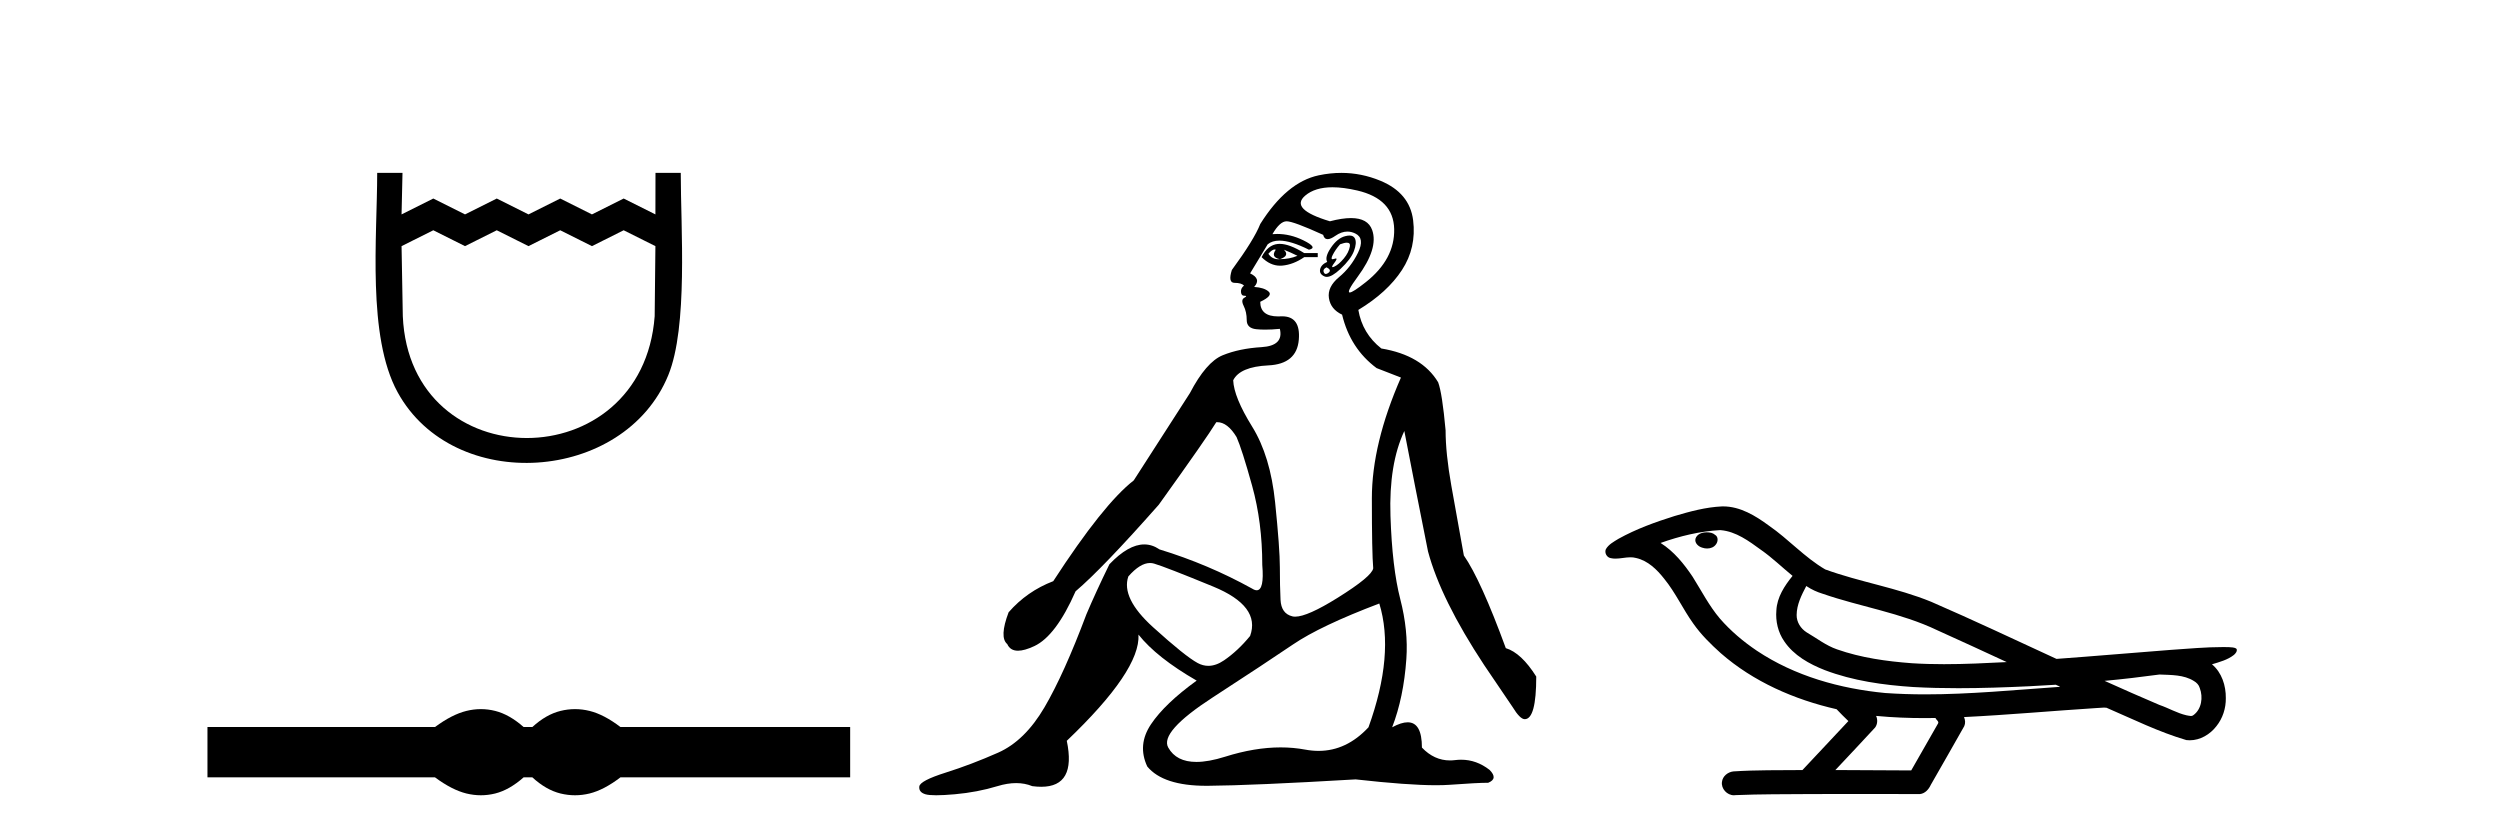 <?xml version='1.0' encoding='UTF-8' standalone='yes'?><svg xmlns='http://www.w3.org/2000/svg' xmlns:xlink='http://www.w3.org/1999/xlink' width='122.0' height='41.0' ><path d='M 18.407 8.437 C 18.407 11.563 17.91 16.41 19.401 19.136 C 22.137 24.139 30.459 23.573 32.611 18.312 C 33.581 15.943 33.221 11.131 33.221 8.437 L 31.988 8.437 L 31.984 10.463 L 30.435 9.688 L 28.887 10.463 L 27.339 9.688 L 25.79 10.463 L 24.242 9.688 L 22.693 10.463 L 21.145 9.688 L 19.596 10.463 L 19.642 8.437 L 18.407 8.437 M 19.596 12.011 L 21.145 11.237 L 22.693 12.011 L 24.242 11.237 L 25.79 12.011 L 27.339 11.237 L 28.887 12.011 L 30.435 11.237 L 31.984 12.011 L 31.948 15.432 C 31.354 23.358 20.002 23.355 19.657 15.432 L 19.596 12.011 Z' style='fill:#000000;stroke:none' /><path d='M 23.467 34.605 C 23.233 34.605 22.999 34.634 22.763 34.692 C 22.291 34.808 21.78 35.07 21.228 35.479 L 10.124 35.479 L 10.124 37.935 L 21.228 37.935 C 21.78 38.344 22.291 38.607 22.763 38.723 C 22.999 38.78 23.233 38.809 23.467 38.809 C 23.701 38.809 23.933 38.78 24.164 38.723 C 24.627 38.607 25.09 38.344 25.552 37.935 L 25.979 37.935 C 26.424 38.344 26.883 38.607 27.354 38.723 C 27.59 38.78 27.826 38.809 28.061 38.809 C 28.297 38.809 28.533 38.78 28.769 38.723 C 29.24 38.607 29.743 38.344 30.277 37.935 L 41.488 37.935 L 41.488 35.479 L 30.277 35.479 C 29.743 35.07 29.24 34.808 28.769 34.692 C 28.533 34.634 28.297 34.605 28.061 34.605 C 27.826 34.605 27.59 34.634 27.354 34.692 C 26.883 34.808 26.424 35.07 25.979 35.479 L 25.552 35.479 C 25.09 35.07 24.627 34.808 24.164 34.692 C 23.933 34.634 23.701 34.605 23.467 34.605 Z' style='fill:#000000;stroke:none' /><path d='M 62.203 12.173 Q 62.233 12.173 62.259 12.186 Q 61.995 12.549 62.457 12.648 Q 62.953 12.483 62.655 12.186 L 62.655 12.186 Q 62.986 12.318 63.316 12.483 Q 62.92 12.648 62.457 12.648 Q 62.421 12.651 62.386 12.651 Q 62.074 12.651 61.896 12.384 Q 62.081 12.173 62.203 12.173 ZM 62.451 11.901 Q 62.403 11.901 62.358 11.905 Q 61.863 11.955 61.566 12.549 Q 61.983 12.966 62.468 12.966 Q 62.52 12.966 62.573 12.962 Q 63.118 12.912 63.646 12.549 L 64.306 12.549 L 64.306 12.351 L 63.646 12.351 Q 62.926 11.901 62.451 11.901 ZM 65.725 11.843 Q 65.904 11.843 65.874 12.021 Q 65.824 12.318 65.577 12.615 Q 65.329 12.912 65.115 13.011 Q 65.059 13.037 65.032 13.037 Q 64.956 13.037 65.115 12.83 Q 65.281 12.613 65.19 12.613 Q 65.164 12.613 65.115 12.632 Q 65.064 12.651 65.032 12.651 Q 64.932 12.651 65.032 12.45 Q 65.164 12.186 65.395 11.922 Q 65.607 11.843 65.725 11.843 ZM 64.735 13.044 Q 64.999 13.176 64.834 13.308 Q 64.756 13.37 64.701 13.37 Q 64.638 13.37 64.603 13.292 Q 64.537 13.143 64.735 13.044 ZM 65.855 11.494 Q 65.763 11.494 65.643 11.526 Q 65.263 11.625 64.95 12.087 Q 64.636 12.549 64.768 12.78 Q 64.471 12.912 64.422 13.143 Q 64.372 13.374 64.636 13.49 Q 64.687 13.512 64.748 13.512 Q 65 13.512 65.412 13.127 Q 65.924 12.648 66.072 12.252 Q 66.221 11.856 66.122 11.641 Q 66.054 11.494 65.855 11.494 ZM 65.025 9.139 Q 65.558 9.139 66.237 9.297 Q 68.003 9.71 68.036 11.179 Q 68.069 12.648 66.65 13.77 Q 66.015 14.273 65.869 14.273 Q 65.688 14.273 66.254 13.506 Q 67.277 12.12 66.963 11.229 Q 66.757 10.642 65.928 10.642 Q 65.498 10.642 64.9 10.799 Q 62.92 10.205 63.695 9.545 Q 64.173 9.139 65.025 9.139 ZM 62.787 10.799 Q 63.118 10.799 64.57 11.46 Q 64.623 11.671 64.788 11.671 Q 64.933 11.671 65.164 11.509 Q 65.461 11.301 65.753 11.301 Q 65.947 11.301 66.138 11.394 Q 66.617 11.625 66.27 12.334 Q 65.924 13.044 65.346 13.523 Q 64.768 14.002 64.851 14.546 Q 64.933 15.091 65.494 15.355 Q 65.891 17.006 67.178 17.963 L 68.366 18.425 Q 66.947 21.66 66.947 24.317 Q 66.947 26.975 67.013 27.734 Q 66.947 28.13 65.28 29.17 Q 63.801 30.093 63.205 30.093 Q 63.129 30.093 63.068 30.078 Q 62.523 29.946 62.49 29.269 Q 62.457 28.592 62.457 27.685 Q 62.457 26.777 62.226 24.516 Q 61.995 22.254 61.104 20.818 Q 60.213 19.382 60.18 18.557 Q 60.51 17.897 61.896 17.831 Q 63.283 17.765 63.382 16.576 Q 63.477 15.436 62.568 15.436 Q 62.53 15.436 62.49 15.438 Q 62.43 15.441 62.373 15.441 Q 61.5 15.441 61.5 14.728 Q 62.127 14.431 61.913 14.233 Q 61.698 14.035 61.203 14.002 Q 61.566 13.605 61.005 13.341 L 61.863 11.922 Q 62.081 11.742 62.434 11.742 Q 62.989 11.742 63.877 12.186 Q 64.339 12.087 63.596 11.724 Q 62.968 11.417 62.327 11.417 Q 62.211 11.417 62.094 11.427 Q 62.457 10.799 62.787 10.799 ZM 56.12 27.475 Q 56.221 27.475 56.317 27.503 Q 56.878 27.668 59.206 28.625 Q 61.533 29.583 61.005 31.035 Q 60.411 31.761 59.734 32.224 Q 59.339 32.493 58.967 32.493 Q 58.701 32.493 58.447 32.356 Q 57.836 32.026 56.268 30.606 Q 54.7 29.187 55.063 28.13 Q 55.637 27.475 56.12 27.475 ZM 67.31 29.451 Q 68.069 31.927 66.782 35.492 Q 65.711 36.643 64.346 36.643 Q 64.028 36.643 63.695 36.581 Q 63.116 36.473 62.496 36.473 Q 61.226 36.473 59.783 36.928 Q 58.976 37.182 58.384 37.182 Q 57.402 37.182 57.011 36.482 Q 56.581 35.723 59.173 34.039 Q 61.764 32.356 63.101 31.448 Q 64.438 30.54 67.31 29.451 ZM 65.459 8.437 Q 64.916 8.437 64.355 8.555 Q 62.787 8.885 61.5 10.932 Q 61.203 11.691 60.114 13.176 Q 59.916 13.803 60.246 13.803 Q 60.576 13.803 60.708 13.936 Q 60.543 14.068 60.559 14.249 Q 60.576 14.431 60.708 14.431 Q 60.906 14.431 60.724 14.53 Q 60.543 14.629 60.691 14.926 Q 60.84 15.223 60.84 15.619 Q 60.84 16.015 61.302 16.065 Q 61.5 16.086 61.741 16.086 Q 62.061 16.086 62.457 16.048 L 62.457 16.048 Q 62.655 16.873 61.566 16.94 Q 60.477 17.006 59.668 17.336 Q 58.859 17.666 58.067 19.184 Q 56.68 21.33 55.327 23.443 Q 53.841 24.598 51.399 28.361 Q 50.111 28.856 49.22 29.88 Q 48.758 31.101 49.154 31.431 Q 49.298 31.755 49.678 31.755 Q 49.994 31.755 50.474 31.53 Q 51.531 31.035 52.488 28.856 Q 53.808 27.734 56.548 24.631 Q 58.892 21.363 59.354 20.604 Q 59.376 20.602 59.398 20.602 Q 59.902 20.602 60.345 21.33 Q 60.609 21.924 61.104 23.707 Q 61.599 25.489 61.599 27.569 Q 61.704 28.805 61.328 28.805 Q 61.231 28.805 61.104 28.724 Q 58.958 27.536 56.581 26.81 Q 56.229 26.568 55.84 26.568 Q 55.063 26.568 54.139 27.536 Q 53.478 28.89 53.016 29.979 Q 51.927 32.884 50.97 34.518 Q 50.012 36.152 48.708 36.73 Q 47.404 37.307 46.15 37.703 Q 44.895 38.1 44.862 38.38 Q 44.829 38.661 45.16 38.76 Q 45.325 38.809 45.684 38.809 Q 46.043 38.809 46.596 38.76 Q 47.701 38.661 48.675 38.364 Q 49.162 38.215 49.587 38.215 Q 50.012 38.215 50.375 38.364 Q 50.61 38.395 50.813 38.395 Q 52.531 38.395 52.059 36.152 Q 55.657 32.719 55.558 30.969 L 55.558 30.969 Q 56.449 32.092 58.397 33.214 Q 56.845 34.336 56.169 35.343 Q 55.492 36.35 55.987 37.406 Q 56.766 38.347 58.869 38.347 Q 58.905 38.347 58.942 38.347 Q 61.104 38.331 66.155 38.034 Q 68.696 38.319 70.077 38.319 Q 70.453 38.319 70.743 38.298 Q 72.097 38.199 72.625 38.199 Q 73.12 38.001 72.691 37.571 Q 72.055 37.074 71.304 37.074 Q 71.158 37.074 71.007 37.093 Q 70.88 37.109 70.758 37.109 Q 69.988 37.109 69.39 36.482 Q 69.39 35.248 68.694 35.248 Q 68.384 35.248 67.937 35.492 Q 68.498 34.039 68.63 32.158 Q 68.729 30.771 68.333 29.236 Q 67.937 27.701 67.855 25.176 Q 67.772 22.65 68.531 21.033 Q 68.994 23.443 69.687 26.909 Q 70.314 29.253 72.427 32.455 L 73.813 34.501 Q 74.176 35.096 74.407 35.096 Q 74.969 35.096 74.969 33.016 Q 74.242 31.861 73.483 31.629 Q 72.262 28.295 71.436 27.107 Q 71.106 25.291 70.826 23.707 Q 70.545 22.122 70.545 21 Q 70.38 19.184 70.182 18.656 Q 69.39 17.336 67.409 17.006 Q 66.485 16.279 66.287 15.124 Q 67.706 14.266 68.416 13.176 Q 69.126 12.087 68.961 10.75 Q 68.795 9.413 67.36 8.819 Q 66.436 8.437 65.459 8.437 Z' style='fill:#000000;stroke:none' /><path d='M 83.298 25.978 C 83.286 25.978 83.273 25.978 83.261 25.979 C 83.051 25.98 82.807 26.069 82.74 26.287 C 82.685 26.499 82.886 26.678 83.073 26.727 C 83.146 26.753 83.227 26.767 83.307 26.767 C 83.477 26.767 83.646 26.704 83.744 26.558 C 83.845 26.425 83.857 26.192 83.694 26.1 C 83.587 26.003 83.439 25.978 83.298 25.978 ZM 88.147 28.597 L 88.161 28.606 L 88.171 28.613 C 88.408 28.771 88.669 28.89 88.943 28.974 C 90.792 29.614 92.764 29.904 94.539 30.756 C 95.672 31.266 96.801 31.788 97.929 32.31 C 96.911 32.362 95.89 32.412 94.87 32.412 C 94.345 32.412 93.82 32.399 93.295 32.365 C 92.06 32.273 90.818 32.1 89.647 31.689 C 89.107 31.503 88.652 31.142 88.164 30.859 C 87.876 30.676 87.671 30.358 87.676 30.011 C 87.68 29.504 87.916 29.036 88.147 28.597 ZM 83.949 25.869 L 83.966 25.871 L 83.968 25.871 C 84.721 25.936 85.348 26.406 85.94 26.836 C 86.486 27.217 86.962 27.682 87.477 28.103 C 87.084 28.588 86.718 29.144 86.687 29.788 C 86.642 30.315 86.767 30.857 87.07 31.294 C 87.534 31.984 88.294 32.405 89.053 32.703 C 90.429 33.226 91.904 33.43 93.367 33.527 C 94.099 33.568 94.832 33.584 95.566 33.584 C 96.721 33.584 97.877 33.543 99.031 33.489 C 99.462 33.468 99.892 33.443 100.323 33.415 C 100.369 33.449 100.622 33.521 100.482 33.521 C 100.48 33.521 100.478 33.521 100.475 33.521 C 98.307 33.671 96.134 33.885 93.959 33.885 C 93.305 33.885 92.651 33.865 91.997 33.819 C 89.792 33.607 87.588 32.993 85.732 31.754 C 85.071 31.308 84.456 30.79 83.932 30.187 C 83.407 29.569 83.033 28.835 82.603 28.15 C 82.179 27.516 81.687 26.907 81.036 26.496 C 81.974 26.162 82.952 25.923 83.949 25.869 ZM 105.38 32.917 L 105.392 32.917 C 105.957 32.942 106.567 32.922 107.062 33.233 C 107.195 33.31 107.307 33.425 107.349 33.578 C 107.518 34.022 107.442 34.61 107.035 34.901 C 106.999 34.931 106.959 34.941 106.916 34.941 C 106.844 34.941 106.766 34.913 106.697 34.906 C 106.237 34.8 105.825 34.552 105.378 34.4 C 104.482 34.018 103.591 33.627 102.703 33.226 C 103.598 33.143 104.491 33.038 105.38 32.917 ZM 91.554 34.936 C 91.573 34.937 91.592 34.939 91.611 34.941 C 92.377 35.013 93.146 35.043 93.916 35.043 C 94.093 35.043 94.271 35.041 94.449 35.038 C 94.483 35.126 94.633 35.208 94.579 35.301 C 94.142 36.066 93.704 36.831 93.267 37.597 C 92.033 37.586 90.8 37.581 89.566 37.578 C 90.212 36.886 90.866 36.202 91.505 35.504 C 91.625 35.343 91.637 35.116 91.554 34.936 ZM 84.088 24.712 C 84.068 24.712 84.049 24.712 84.03 24.713 C 83.239 24.749 82.469 24.96 81.715 25.183 C 80.777 25.478 79.843 25.815 78.983 26.293 C 78.758 26.433 78.499 26.565 78.365 26.803 C 78.291 26.977 78.408 27.2 78.596 27.235 C 78.675 27.254 78.755 27.261 78.835 27.261 C 79.079 27.261 79.324 27.196 79.568 27.196 C 79.661 27.196 79.753 27.205 79.844 27.231 C 80.419 27.36 80.86 27.795 81.213 28.243 C 81.763 28.917 82.125 29.722 82.631 30.428 C 83.01 30.969 83.481 31.433 83.971 31.873 C 85.569 33.271 87.567 34.141 89.626 34.61 C 89.809 34.811 90.007 34.998 90.201 35.188 C 89.454 35.985 88.706 36.782 87.959 37.579 C 86.835 37.589 85.707 37.572 84.585 37.645 C 84.317 37.677 84.063 37.877 84.032 38.155 C 83.982 38.49 84.283 38.809 84.614 38.809 C 84.643 38.809 84.672 38.807 84.702 38.802 C 85.909 38.751 87.118 38.76 88.327 38.75 C 88.978 38.747 89.629 38.746 90.28 38.746 C 91.419 38.746 92.558 38.749 93.696 38.75 C 93.946 38.723 94.125 38.516 94.223 38.3 C 94.766 37.345 95.319 36.394 95.856 35.435 C 95.919 35.295 95.905 35.13 95.844 34.993 C 98 34.887 100.149 34.691 102.303 34.553 C 102.427 34.553 102.555 34.53 102.679 34.53 C 102.719 34.53 102.759 34.532 102.799 34.539 C 104.084 35.093 105.347 35.721 106.694 36.116 C 106.749 36.123 106.805 36.126 106.859 36.126 C 107.37 36.126 107.853 35.838 108.159 35.44 C 108.469 35.055 108.627 34.562 108.62 34.069 C 108.628 33.459 108.423 32.816 107.944 32.418 C 108.314 32.306 108.707 32.203 109.014 31.961 C 109.093 31.893 109.19 31.779 109.146 31.668 C 109.045 31.576 108.887 31.598 108.76 31.58 C 108.667 31.578 108.574 31.577 108.481 31.577 C 107.636 31.577 106.792 31.656 105.949 31.713 C 104.084 31.856 102.222 32.019 100.357 32.154 C 98.325 31.217 96.3 30.26 94.249 29.37 C 92.576 28.682 90.767 28.406 89.071 27.788 C 88.064 27.2 87.281 26.312 86.324 25.651 C 85.67 25.17 84.926 24.712 84.088 24.712 Z' style='fill:#000000;stroke:none' /></svg>